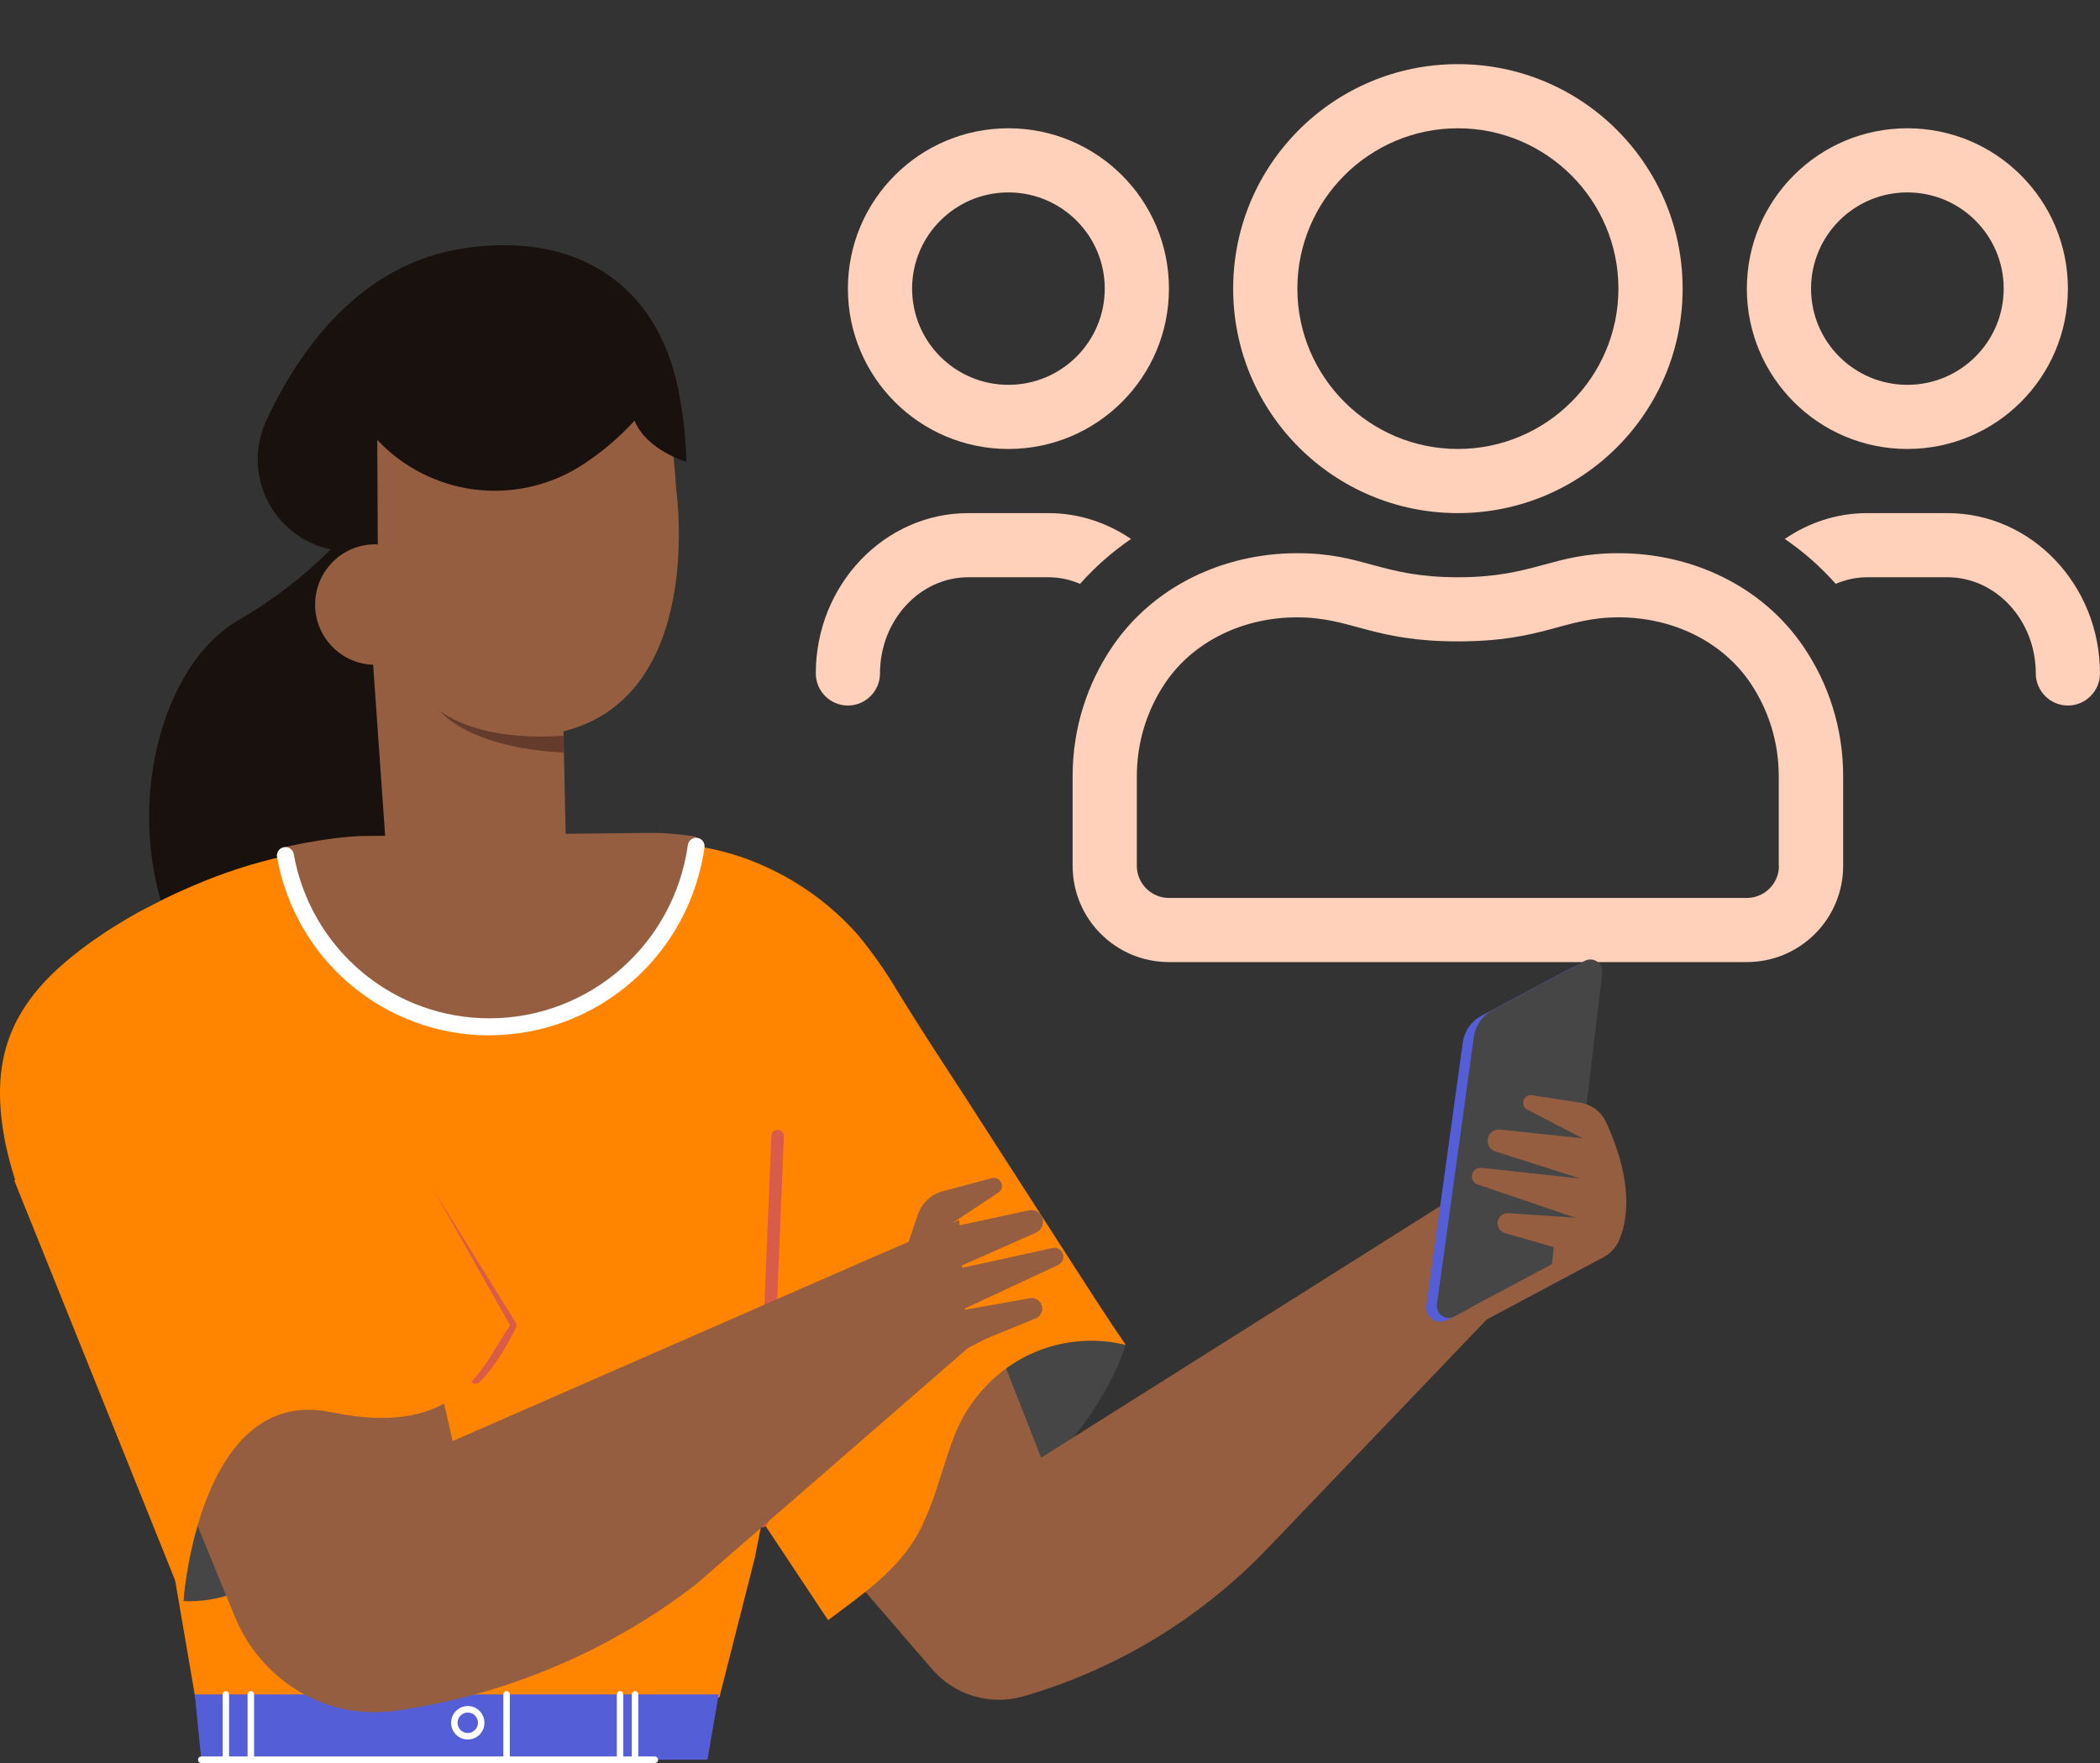 <svg width="399" height="335" viewBox="0 0 399 335" fill="none" xmlns="http://www.w3.org/2000/svg">
<rect x="0" y="0" width="399" height="335" fill="#333333" stroke="none"/>
<g clip-path="url(#clip0_1303_1812)">
<path d="M362.4 85.312C379.251 85.312 392.9 71.678 392.9 54.844C392.9 38.01 379.251 24.375 362.4 24.375C345.549 24.375 331.9 38.01 331.9 54.844C331.9 71.678 345.549 85.312 362.4 85.312ZM362.4 36.562C372.503 36.562 380.7 44.751 380.7 54.844C380.7 64.936 372.503 73.125 362.4 73.125C352.297 73.125 344.1 64.936 344.1 54.844C344.1 44.751 352.297 36.562 362.4 36.562ZM277 97.5C300.599 97.5 319.7 78.419 319.7 54.844C319.7 31.269 300.599 12.188 277 12.188C253.401 12.188 234.3 31.269 234.3 54.844C234.3 78.419 253.401 97.5 277 97.5ZM277 24.375C293.813 24.375 307.5 38.048 307.5 54.844C307.5 71.64 293.813 85.312 277 85.312C260.187 85.312 246.5 71.64 246.5 54.844C246.5 38.048 260.187 24.375 277 24.375ZM370.025 97.5H354.775C348.98 97.5 343.604 99.328 339.106 102.413C342.689 104.851 345.93 107.707 348.789 110.944C350.657 110.145 352.678 109.688 354.775 109.688H370.025C379.251 109.688 386.8 117.876 386.8 127.969C386.8 131.32 389.545 134.062 392.9 134.062C396.255 134.062 399 131.32 399 127.969C399 111.173 385.999 97.5 370.025 97.5ZM191.6 85.312C208.451 85.312 222.1 71.678 222.1 54.844C222.1 38.01 208.451 24.375 191.6 24.375C174.749 24.375 161.1 38.01 161.1 54.844C161.1 71.678 174.749 85.312 191.6 85.312ZM191.6 36.562C201.703 36.562 209.9 44.751 209.9 54.844C209.9 64.936 201.703 73.125 191.6 73.125C181.497 73.125 173.3 64.936 173.3 54.844C173.3 44.751 181.497 36.562 191.6 36.562ZM307.538 105.117C294.804 105.117 291.64 109.688 277 109.688C262.36 109.688 259.196 105.117 246.462 105.117C232.622 105.117 219.164 111.287 211.273 122.979C206.545 129.987 203.8 138.404 203.8 147.469V164.531C203.8 174.624 211.997 182.812 222.1 182.812H331.9C342.003 182.812 350.2 174.624 350.2 164.531V147.469C350.2 138.404 347.455 129.987 342.727 122.979C334.836 111.287 321.378 105.117 307.538 105.117ZM338 164.531C338 167.883 335.255 170.625 331.9 170.625H222.1C218.745 170.625 216 167.883 216 164.531V147.469C216 141.146 217.868 135.015 221.376 129.797C226.637 121.989 236.016 117.305 246.424 117.305C256.87 117.305 260.606 121.875 277 121.875C293.394 121.875 297.13 117.305 307.538 117.305C317.946 117.305 327.325 121.989 332.586 129.797C336.094 135.015 337.962 141.146 337.962 147.469V164.531H338ZM214.894 102.413C210.358 99.328 204.982 97.5 199.225 97.5H183.975C168.001 97.5 155 111.173 155 127.969C155 131.32 157.745 134.062 161.1 134.062C164.455 134.062 167.2 131.32 167.2 127.969C167.2 117.876 174.749 109.688 183.975 109.688H199.225C201.322 109.688 203.342 110.145 205.211 110.944C208.07 107.707 211.349 104.851 214.894 102.413Z" fill="#FFD0BA"/>
</g>
<path d="M75.33 86.894C75.33 86.894 68.457 104.403 45.214 117.901C21.971 131.399 17.061 192.693 67.489 206.029L87.426 180.13L100.867 134.348L102.184 101.462L75.33 86.894Z" fill="#19110E"/>
<path d="M128.458 92.806C128.458 92.806 134.3 132.203 107.052 138.966L107.599 164.145L73.209 159.253L67.752 81.628L120.179 63.868C120.179 63.868 126.98 67.671 128.458 92.806Z" fill="#955E40"/>
<path d="M128.913 74.198C124.899 53.919 109.388 43.874 87.91 47.219C68.52 50.241 57.015 66.104 50.545 80.016C49.407 82.511 48.87 85.24 48.979 87.983C49.087 90.725 49.839 93.403 51.171 95.799C52.504 98.196 54.381 100.243 56.649 101.776C58.918 103.308 61.514 104.283 64.228 104.62C69.604 105.303 71.79 106.661 71.79 106.661L71.683 83.595C76.536 88.754 83.015 92.074 90.025 92.994C97.034 93.915 104.146 92.38 110.159 88.649C114.001 86.227 117.5 83.296 120.562 79.935C122.891 85.6 130.418 87.75 130.418 87.75C130.305 83.197 129.801 78.663 128.913 74.198Z" fill="#19110E"/>
<path d="M59.907 115.831C60.095 118.086 60.945 120.234 62.349 122.005C63.753 123.775 65.648 125.089 67.795 125.779C69.942 126.469 72.245 126.505 74.413 125.882C76.58 125.26 78.516 124.006 79.974 122.28C81.432 120.555 82.348 118.434 82.606 116.186C82.864 113.938 82.452 111.664 81.423 109.65C80.394 107.637 78.793 105.975 76.823 104.874C74.853 103.774 72.602 103.284 70.355 103.466C68.86 103.588 67.403 104.005 66.069 104.693C64.734 105.381 63.547 106.326 62.577 107.475C61.607 108.623 60.871 109.952 60.413 111.386C59.955 112.82 59.783 114.33 59.907 115.831Z" fill="#955E40"/>
<path d="M107.03 139.771C107.03 139.771 92.403 141.409 83.519 135.078C83.519 135.078 89.064 142.167 107.171 142.99L107.03 139.771Z" fill="#653B2B"/>
<path d="M213.792 255.684C213.792 255.684 206.624 282.986 166.051 301.34L160.496 248.283L183.596 233.445L197.511 244.165L213.792 255.684Z" fill="#464646"/>
<path d="M188.318 252.798L197.816 276.988L274.723 228.499L284.014 249.119L240.843 294.218C228.121 307.51 212.134 317.202 194.492 322.32C191.395 323.219 188.106 323.208 185.016 322.289C181.925 321.369 179.163 319.579 177.055 317.131L160.496 297.914L164.698 270.261L177.951 249.533L188.318 252.798Z" fill="#955E40"/>
<path d="M204.07 240.603C197.577 230.489 191.069 220.376 184.545 210.262L183.918 209.273C180.433 203.877 176.849 198.481 173.426 193.023C172.467 191.503 171.517 189.947 170.559 188.419C168.339 184.657 165.828 181.075 163.05 177.708C158.187 172.186 152.214 167.76 145.523 164.723C141.32 162.778 136.86 161.448 132.28 160.775C129.284 160.303 126.254 160.074 123.221 160.091L68.16 160.658C65.18 160.83 62.213 161.17 59.271 161.674C58.465 161.791 57.658 161.944 56.861 162.097C56.063 162.25 55.069 162.421 54.235 162.627C48.236 163.951 42.377 165.845 36.736 168.284C29.011 171.536 21.713 175.728 15.007 180.766C14.963 180.813 14.911 180.853 14.854 180.883L24.648 256.277L25.544 255.108L37.094 322.554H136.679L143.427 295.98L144.798 288.975L157.342 307.86C163.722 303.039 170.576 298.462 174.519 291.259C174.994 290.36 175.415 289.461 175.8 288.561C178.094 283.48 179.313 277.914 181.373 272.707C182.475 269.891 184.024 267.273 185.961 264.955C189.254 260.895 193.628 257.858 198.574 256.196C203.52 254.533 208.835 254.316 213.9 255.567C210.539 250.657 207.323 245.657 204.07 240.603Z" fill="#FF8500"/>
<path d="M25.463 256.764C25.073 256.763 24.697 256.62 24.404 256.362C24.111 256.104 23.921 255.749 23.869 255.361L22.005 241.584C21.954 241.161 22.071 240.735 22.331 240.398C22.591 240.062 22.973 239.841 23.394 239.785C23.602 239.756 23.814 239.769 24.018 239.823C24.221 239.878 24.412 239.972 24.579 240.101C24.746 240.23 24.885 240.391 24.989 240.574C25.094 240.758 25.16 240.96 25.186 241.17L27.049 254.947C27.1 255.37 26.983 255.796 26.723 256.133C26.463 256.469 26.081 256.69 25.661 256.746L25.463 256.764Z" fill="#D95B4A"/>
<path d="M281.442 193.032L298.978 183.68C299.344 183.484 299.756 183.393 300.17 183.417C300.584 183.44 300.984 183.577 301.326 183.813C301.668 184.048 301.939 184.373 302.109 184.753C302.28 185.132 302.343 185.551 302.293 185.964L295.949 239.614L275 250.792C274.559 251.041 274.056 251.16 273.551 251.135C273.045 251.11 272.557 250.942 272.142 250.651C271.727 250.359 271.403 249.957 271.206 249.488C271.01 249.02 270.949 248.506 271.03 248.005L277.921 198.131C278.065 197.063 278.46 196.044 279.072 195.158C279.684 194.271 280.496 193.543 281.442 193.032Z" fill="#545ED7"/>
<path d="M283.575 191.944L301.111 182.582C301.477 182.387 301.889 182.296 302.303 182.319C302.717 182.343 303.117 182.48 303.459 182.715C303.801 182.951 304.072 183.276 304.242 183.655C304.413 184.034 304.476 184.453 304.426 184.867L298.055 238.517L276.327 250.154C275.958 250.349 275.543 250.439 275.126 250.414C274.71 250.388 274.309 250.247 273.967 250.007C273.625 249.767 273.356 249.438 273.189 249.054C273.022 248.67 272.963 248.248 273.02 247.833L280.027 197.079C280.17 196.001 280.566 194.974 281.183 194.081C281.8 193.188 282.62 192.456 283.575 191.944Z" fill="#464646"/>
<path d="M300.187 209.516L291.066 208.104C290.863 208.072 290.656 208.083 290.458 208.138C290.26 208.192 290.076 208.287 289.918 208.418C289.76 208.549 289.631 208.712 289.54 208.897C289.449 209.081 289.398 209.283 289.39 209.489C289.382 209.774 289.457 210.056 289.605 210.3C289.752 210.544 289.967 210.74 290.223 210.864L300.698 216.305L285.009 214.632C284.716 214.6 284.42 214.629 284.14 214.716C283.859 214.804 283.599 214.95 283.377 215.143C283.155 215.336 282.975 215.574 282.849 215.84C282.722 216.107 282.652 216.397 282.643 216.692C282.625 217.159 282.762 217.619 283.03 218.001C283.299 218.383 283.686 218.665 284.13 218.805L300.259 223.94L281.442 221.907C281.221 221.885 280.997 221.909 280.785 221.976C280.573 222.044 280.377 222.155 280.209 222.301C280.042 222.448 279.905 222.627 279.809 222.829C279.713 223.03 279.659 223.249 279.65 223.472C279.637 223.829 279.741 224.18 279.946 224.471C280.152 224.762 280.448 224.977 280.788 225.082L299.282 231.377L286.505 230.522C285.998 230.505 285.505 230.691 285.133 231.038C284.762 231.385 284.543 231.866 284.525 232.375C284.51 232.804 284.639 233.226 284.891 233.573C285.142 233.92 285.502 234.172 285.914 234.29L295.232 236.988L294.865 240.217L279.247 248.544L280.86 251.583L304.578 238.94C305.868 238.265 306.905 237.189 307.535 235.873C309.067 232.519 310.68 225.253 305.16 213.23C304.699 212.248 304.004 211.395 303.137 210.748C302.27 210.1 301.256 209.677 300.187 209.516Z" fill="#955E40"/>
<path d="M54.234 160.946C57.568 180.442 73.732 195.181 93.14 195.119C113.175 195.119 129.654 179.372 132.279 158.995C129.286 158.494 126.255 158.25 123.22 158.266L68.159 158.869C65.178 159.05 62.21 159.408 59.27 159.939C58.464 160.065 57.657 160.218 56.86 160.38C56.062 160.542 55.095 160.721 54.234 160.946Z" fill="#955E40"/>
<path d="M93.016 196.737C83.402 196.755 74.09 193.376 66.709 187.194C59.329 181.012 54.351 172.42 52.649 162.925C52.602 162.712 52.599 162.492 52.639 162.278C52.679 162.064 52.761 161.86 52.882 161.679C53.002 161.498 53.158 161.343 53.339 161.223C53.52 161.104 53.724 161.022 53.937 160.983C54.151 160.945 54.37 160.95 54.581 160.998C54.793 161.046 54.993 161.137 55.169 161.264C55.344 161.392 55.493 161.553 55.605 161.74C55.717 161.926 55.791 162.134 55.821 162.349C57.392 171.097 61.979 179.011 68.779 184.706C75.579 190.401 84.159 193.514 93.016 193.5H93.132C102.289 193.463 111.126 190.115 118.023 184.07C124.92 178.025 129.416 169.688 130.685 160.587C130.71 160.377 130.777 160.174 130.881 159.991C130.985 159.807 131.125 159.646 131.292 159.517C131.459 159.388 131.649 159.294 131.853 159.24C132.056 159.186 132.268 159.173 132.477 159.202C132.896 159.26 133.275 159.481 133.534 159.818C133.792 160.154 133.908 160.579 133.857 161C132.482 170.877 127.606 179.924 120.122 186.485C112.639 193.045 103.05 196.679 93.114 196.719L93.016 196.737Z" fill="white"/>
<path d="M37.013 321.961H136.544L134.421 334.37H38.249L37.013 321.961Z" fill="#545ED7"/>
<path d="M124.421 335H38.24C38.076 335 37.919 334.935 37.803 334.818C37.687 334.702 37.622 334.544 37.622 334.379C37.622 334.215 37.687 334.057 37.803 333.941C37.919 333.824 38.076 333.759 38.24 333.759H124.421C124.585 333.759 124.742 333.824 124.858 333.941C124.974 334.057 125.039 334.215 125.039 334.379C125.039 334.544 124.974 334.702 124.858 334.818C124.742 334.935 124.585 335 124.421 335Z" fill="white"/>
<path d="M42.917 334.631C42.836 334.631 42.756 334.615 42.681 334.584C42.606 334.553 42.537 334.507 42.48 334.45C42.422 334.392 42.377 334.324 42.346 334.248C42.315 334.173 42.299 334.092 42.299 334.011V321.961C42.299 321.796 42.364 321.638 42.48 321.522C42.596 321.406 42.753 321.34 42.917 321.34C42.998 321.34 43.078 321.356 43.152 321.388C43.227 321.419 43.295 321.465 43.351 321.522C43.408 321.58 43.453 321.649 43.483 321.724C43.513 321.799 43.528 321.88 43.526 321.961V334.011C43.528 334.092 43.513 334.172 43.483 334.248C43.453 334.323 43.408 334.391 43.351 334.449C43.295 334.507 43.227 334.553 43.152 334.584C43.078 334.615 42.998 334.631 42.917 334.631Z" fill="white"/>
<path d="M47.658 334.631C47.577 334.631 47.497 334.615 47.422 334.584C47.347 334.553 47.279 334.507 47.221 334.45C47.164 334.392 47.118 334.324 47.087 334.248C47.056 334.173 47.04 334.092 47.04 334.011V321.961C47.04 321.796 47.105 321.638 47.221 321.522C47.337 321.406 47.494 321.34 47.658 321.34C47.822 321.34 47.98 321.406 48.096 321.522C48.212 321.638 48.277 321.796 48.277 321.961V334.011C48.277 334.092 48.261 334.173 48.23 334.248C48.199 334.324 48.153 334.392 48.096 334.45C48.038 334.507 47.97 334.553 47.895 334.584C47.82 334.615 47.739 334.631 47.658 334.631Z" fill="white"/>
<path d="M120.658 334.631C120.577 334.631 120.497 334.615 120.422 334.584C120.347 334.553 120.279 334.507 120.221 334.45C120.164 334.392 120.118 334.324 120.087 334.248C120.056 334.173 120.04 334.092 120.04 334.011V321.961C120.04 321.796 120.105 321.638 120.221 321.522C120.337 321.406 120.494 321.34 120.658 321.34C120.822 321.34 120.98 321.406 121.096 321.522C121.212 321.638 121.277 321.796 121.277 321.961V334.011C121.277 334.092 121.261 334.173 121.23 334.248C121.199 334.324 121.153 334.392 121.096 334.45C121.038 334.507 120.97 334.553 120.895 334.584C120.82 334.615 120.74 334.631 120.658 334.631Z" fill="white"/>
<path d="M117.817 334.631C117.736 334.631 117.656 334.615 117.581 334.584C117.506 334.553 117.438 334.507 117.38 334.45C117.323 334.392 117.277 334.324 117.246 334.248C117.215 334.173 117.199 334.092 117.199 334.011V321.961C117.199 321.796 117.264 321.638 117.38 321.522C117.496 321.406 117.653 321.34 117.817 321.34C117.898 321.34 117.978 321.356 118.053 321.388C118.127 321.419 118.195 321.465 118.251 321.522C118.308 321.58 118.353 321.649 118.383 321.724C118.413 321.799 118.428 321.88 118.427 321.961V334.011C118.428 334.092 118.413 334.172 118.383 334.248C118.353 334.323 118.308 334.391 118.251 334.449C118.195 334.507 118.127 334.553 118.053 334.584C117.978 334.615 117.898 334.631 117.817 334.631Z" fill="white"/>
<path d="M96.241 334.631C96.161 334.631 96.081 334.615 96.006 334.584C95.931 334.553 95.864 334.507 95.807 334.449C95.75 334.391 95.706 334.323 95.676 334.248C95.646 334.172 95.631 334.092 95.632 334.011V321.961C95.631 321.88 95.646 321.799 95.676 321.724C95.706 321.649 95.75 321.58 95.807 321.522C95.864 321.465 95.931 321.419 96.006 321.388C96.081 321.356 96.161 321.34 96.241 321.34C96.405 321.34 96.562 321.406 96.678 321.522C96.794 321.638 96.86 321.796 96.86 321.961V334.011C96.86 334.092 96.844 334.173 96.812 334.248C96.781 334.324 96.736 334.392 96.678 334.45C96.621 334.507 96.553 334.553 96.478 334.584C96.403 334.615 96.323 334.631 96.241 334.631Z" fill="white"/>
<path d="M88.875 330.539C88.248 330.539 87.635 330.353 87.113 330.003C86.591 329.653 86.185 329.156 85.945 328.574C85.704 327.993 85.642 327.352 85.764 326.735C85.886 326.117 86.189 325.55 86.632 325.105C87.076 324.66 87.641 324.357 88.256 324.234C88.872 324.111 89.509 324.174 90.089 324.415C90.668 324.656 91.164 325.064 91.513 325.587C91.861 326.111 92.047 326.726 92.047 327.356C92.045 328.199 91.71 329.008 91.115 329.604C90.521 330.201 89.716 330.537 88.875 330.539ZM88.875 325.414C88.492 325.414 88.118 325.527 87.8 325.741C87.482 325.954 87.234 326.258 87.087 326.613C86.941 326.968 86.902 327.358 86.977 327.735C87.052 328.112 87.236 328.458 87.507 328.729C87.777 329.001 88.122 329.186 88.498 329.261C88.873 329.336 89.262 329.298 89.616 329.151C89.969 329.003 90.272 328.755 90.484 328.435C90.697 328.116 90.811 327.74 90.811 327.356C90.811 326.841 90.607 326.347 90.244 325.982C89.881 325.618 89.388 325.414 88.875 325.414Z" fill="white"/>
<path d="M82.997 237.312C82.997 237.312 79.977 249.003 71.949 253.499L70.381 250.631C70.381 250.631 78.893 246.233 82.997 237.312Z" fill="#464646"/>
<path d="M15.141 248.355L9.021 237.762C5.13 231.212 2.381 224.044 0.893 216.566C-1.409 204.192 0.58 194.912 8.725 186.288C14.8 179.849 24.495 174.192 27.891 172.538L34.656 207.708L15.141 248.355Z" fill="#FF8500"/>
<path d="M90.328 262.914C90.091 262.912 89.86 262.84 89.664 262.705C89.469 262.571 89.317 262.381 89.23 262.16C89.142 261.939 89.122 261.697 89.172 261.464C89.223 261.232 89.341 261.02 89.513 260.855C92.254 258.22 94.745 253.544 95.57 251.916L61.771 197.438C61.625 197.171 61.587 196.858 61.664 196.563C61.74 196.268 61.927 196.013 62.184 195.851C62.441 195.689 62.751 195.632 63.049 195.692C63.347 195.751 63.611 195.922 63.787 196.17L97.926 251.224C98.031 251.394 98.091 251.587 98.103 251.787C98.113 251.986 98.074 252.185 97.989 252.366C97.855 252.636 94.79 259.065 91.143 262.582C90.923 262.792 90.632 262.911 90.328 262.914Z" fill="#D95B4A"/>
<path d="M34.845 304.2C34.845 304.2 45.445 305.297 52.147 297.213L39.396 283.67C36.79 290.223 35.253 297.155 34.845 304.2Z" fill="#464646"/>
<path d="M144.716 290.234C144.559 290.229 144.404 290.194 144.261 290.129C144.117 290.064 143.988 289.971 143.881 289.855C143.773 289.74 143.69 289.604 143.635 289.456C143.58 289.308 143.554 289.151 143.56 288.993L146.562 215.838C146.574 215.531 146.703 215.24 146.924 215.027C147.145 214.814 147.439 214.695 147.745 214.695H147.799C148.113 214.709 148.41 214.848 148.623 215.08C148.836 215.313 148.949 215.621 148.937 215.936L145.935 289.092C145.923 289.405 145.789 289.701 145.56 289.915C145.332 290.129 145.029 290.244 144.716 290.234Z" fill="#D95B4A"/>
<path d="M24.298 257.636L44.62 307.195C49.441 318.957 61.358 326.574 73.956 325.18H74.18H74.377C95.438 322.359 115.391 314.04 132.243 301.053L183.64 256.386L183.72 256.332C183.738 256.307 183.763 256.288 183.792 256.278L183.568 252.366L183.12 245.676L183.021 244.165L182.564 236.701L182.466 235.19L182.26 231.809L179.849 232.843L177.161 234.039L166.024 238.823L86.008 273.823L79.834 246.845C72.836 241.53 59.028 234.381 44.235 245.145C34.154 252.501 28.33 256.17 24.36 257.6L24.298 257.636Z" fill="#955E40"/>
<path d="M174.384 230.802C174.75 229.728 175.374 228.761 176.2 227.986C177.027 227.211 178.031 226.652 179.124 226.359L188.443 223.877C188.796 223.778 189.174 223.81 189.505 223.97C189.836 224.129 190.099 224.403 190.244 224.742C190.388 225.081 190.406 225.461 190.292 225.811C190.178 226.162 189.941 226.459 189.625 226.647L179.348 233.473L195.477 229.983C196.017 229.864 196.582 229.951 197.063 230.226C197.543 230.502 197.905 230.947 198.076 231.474C198.248 232.002 198.219 232.575 197.993 233.083C197.768 233.59 197.363 233.995 196.856 234.219L180.728 241.359L200.01 237.142C200.419 237.062 200.843 237.135 201.201 237.347C201.56 237.559 201.828 237.896 201.956 238.293C202.084 238.691 202.063 239.122 201.896 239.504C201.729 239.887 201.428 240.195 201.05 240.37L182.547 249.003L195.718 246.683C196.205 246.605 196.703 246.711 197.117 246.98C197.531 247.248 197.831 247.661 197.96 248.139C198.089 248.616 198.038 249.125 197.816 249.567C197.594 250.008 197.217 250.352 196.758 250.532L187.367 254.372L183.667 256.278C183.667 256.278 175.047 263.715 174.07 264.668L170.361 265.118C168.954 264.551 169.258 257.924 168.479 256.593C166.481 253.283 169.984 243.913 174.384 230.802Z" fill="#955E40"/>
<path d="M96.931 251.853C91.832 258.778 87.97 273.553 62.881 268.337C37.792 263.121 34.845 304.2 34.845 304.2L2.722 224.327L47.031 173.185C47.031 173.185 47.031 173.185 47.075 173.23C47.197 173.336 47.308 173.453 47.407 173.581C52.697 178.712 57.477 184.347 61.681 190.406C62.801 191.998 63.885 193.635 64.88 195.235L65.919 196.971L96.931 251.853Z" fill="#FF8500"/>
<defs>
<clipPath id="clip0_1303_1812">
<rect width="244" height="195" fill="white" transform="translate(155)"/>
</clipPath>
</defs>
</svg>
